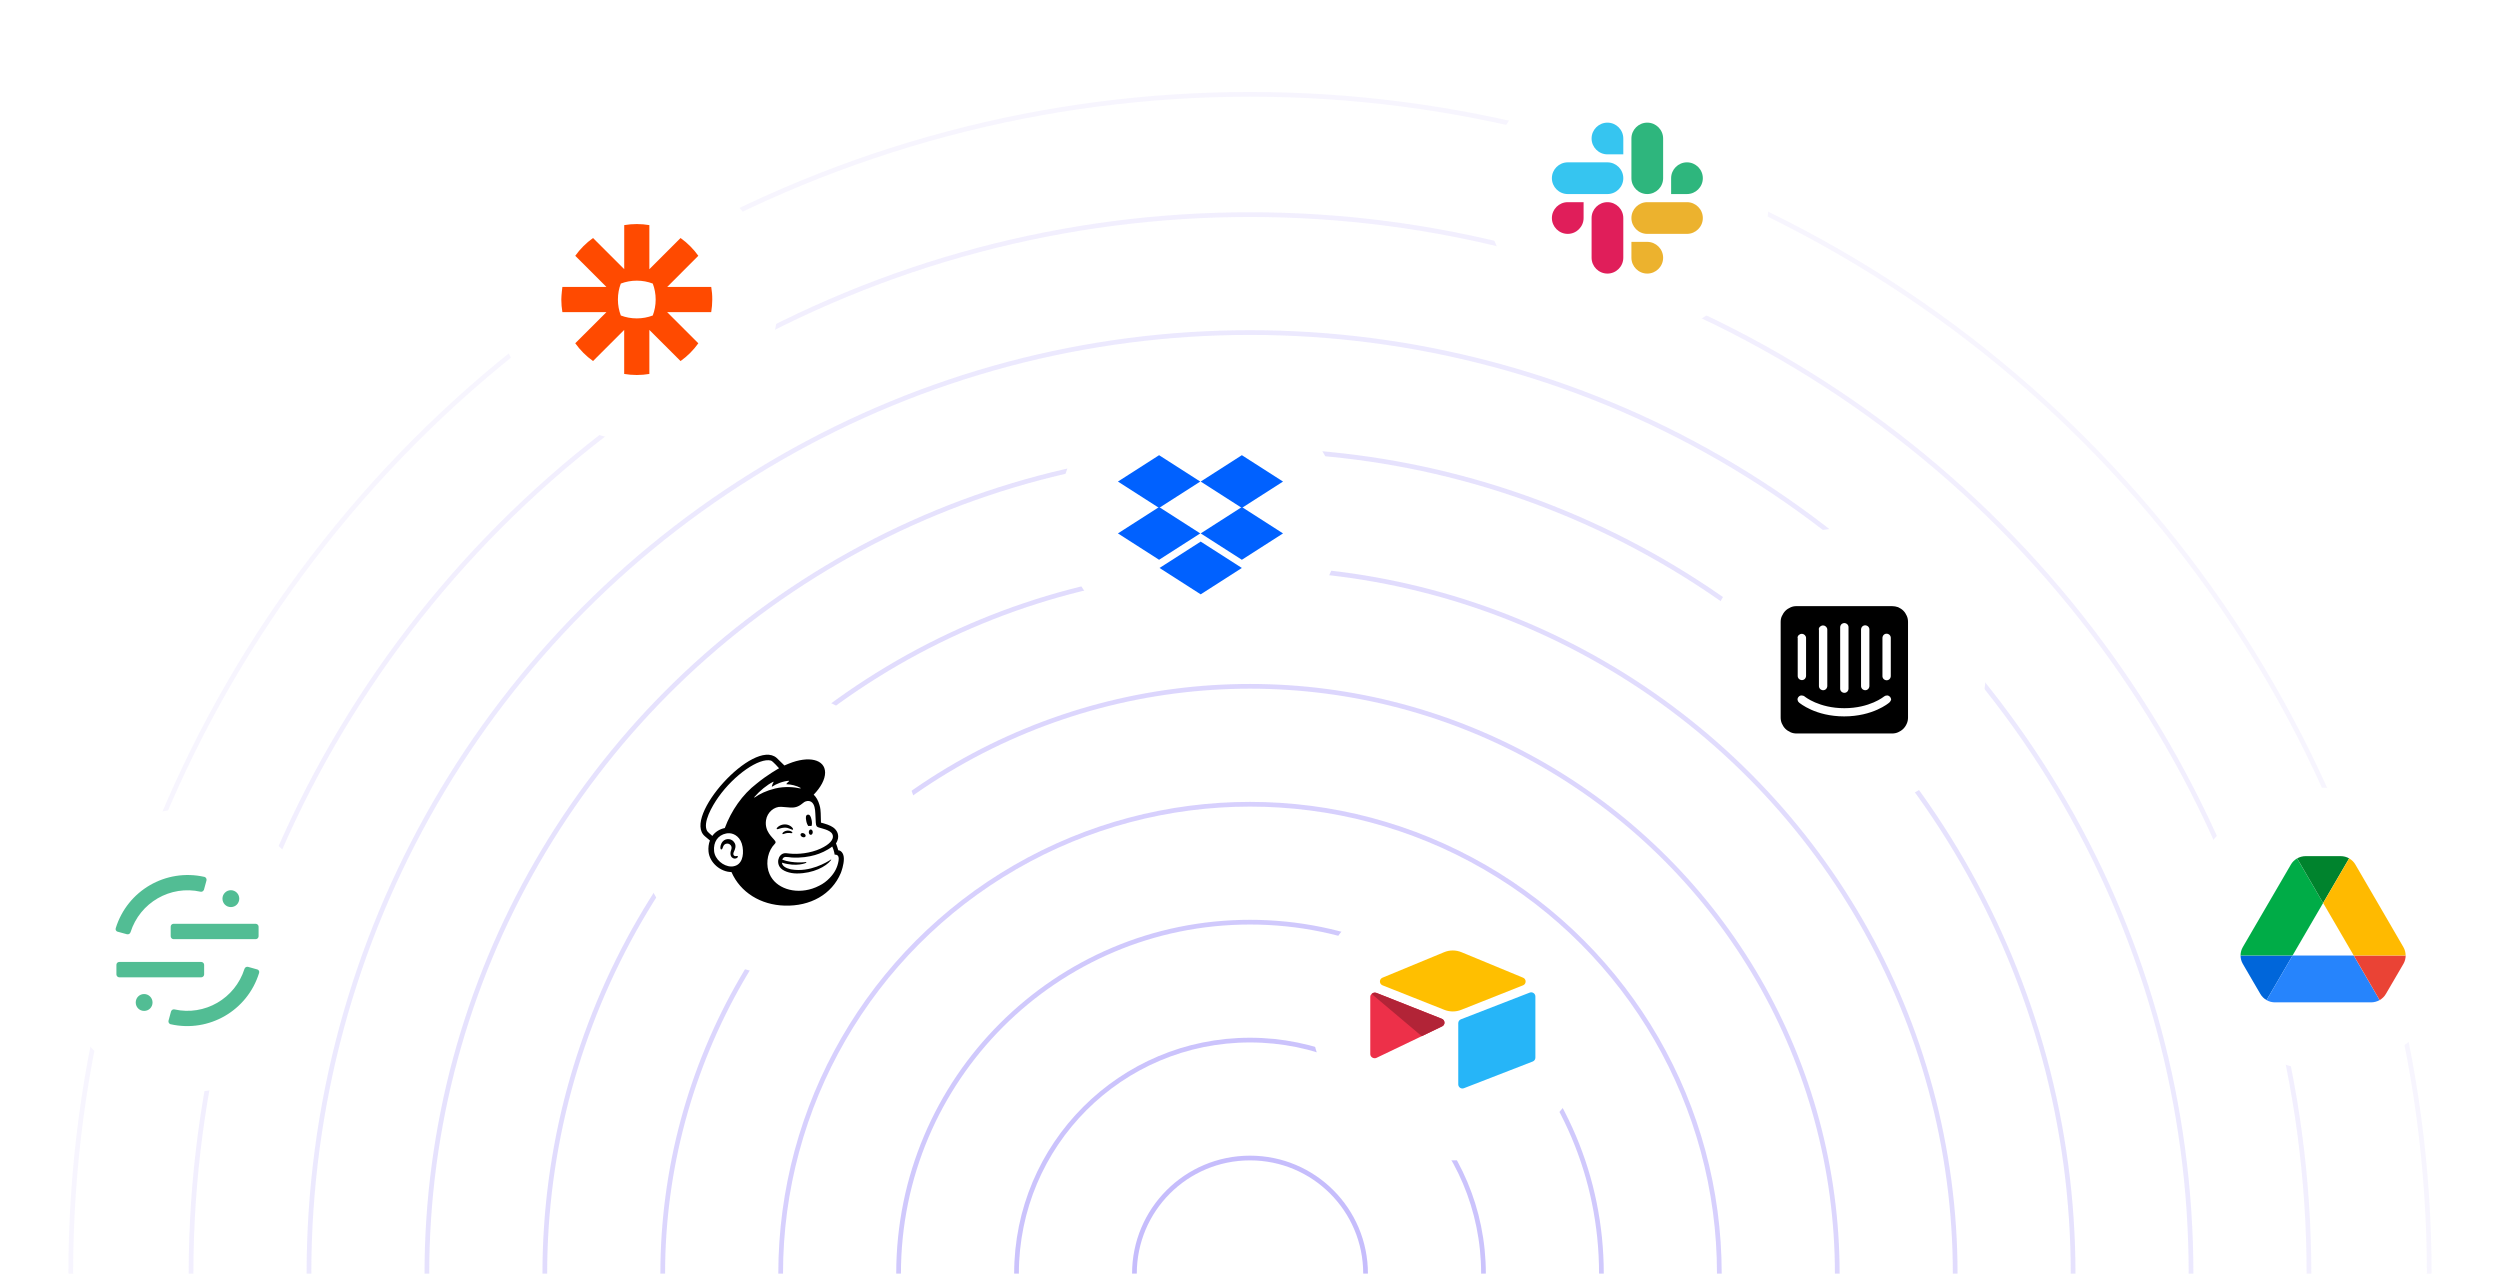 <svg width="1060" height="540" viewBox="0 0 1060 540" fill="none" xmlns="http://www.w3.org/2000/svg">
<g clip-path="url(#clip0)">
<circle cx="530" cy="540" r="500" stroke="#7863F7" stroke-opacity="0.06" stroke-width="2"/>
<circle cx="530" cy="540" r="449" stroke="#7863F7" stroke-opacity="0.1" stroke-width="2"/>
<circle cx="530" cy="540" r="399" stroke="#7863F7" stroke-opacity="0.14" stroke-width="2"/>
<circle cx="530" cy="540" r="349" stroke="#7863F7" stroke-opacity="0.18" stroke-width="2"/>
<circle cx="530" cy="540" r="299" stroke="#7863F7" stroke-opacity="0.22" stroke-width="2"/>
<circle cx="530" cy="540" r="249" stroke="#7863F7" stroke-opacity="0.26" stroke-width="2"/>
<circle cx="530" cy="540" r="199" stroke="#7863F7" stroke-opacity="0.3" stroke-width="2"/>
<circle cx="530" cy="540" r="149" stroke="#7863F7" stroke-opacity="0.34" stroke-width="2"/>
<circle cx="530" cy="540" r="99" stroke="#7863F7" stroke-opacity="0.38" stroke-width="2"/>
<circle cx="530" cy="540" r="49" stroke="#7863F7" stroke-opacity="0.42" stroke-width="2"/>
<g filter="url(#filter0_d)">
<rect x="722" y="220" width="120" height="120" rx="60" fill="white"/>
<path d="M801.697 282.663C801.697 283.107 801.475 283.625 801.18 283.921C800.811 284.291 800.369 284.438 799.926 284.438C799.484 284.438 798.967 284.217 798.672 283.921C798.303 283.551 798.156 283.107 798.156 282.663V266.463C798.156 266.019 798.377 265.501 798.672 265.206C799.041 264.836 799.484 264.688 799.926 264.688C800.369 264.688 800.885 264.91 801.18 265.206C801.549 265.575 801.697 266.019 801.697 266.463V282.663ZM801.033 293.907C800.811 294.129 794.098 299.751 781.926 299.751C769.754 299.751 763.115 294.129 762.82 293.907C762.672 293.759 762.525 293.537 762.377 293.389C762.303 293.167 762.23 292.945 762.156 292.723C762.156 292.502 762.156 292.28 762.23 292.058C762.303 291.836 762.451 291.614 762.598 291.466C762.893 291.096 763.336 290.874 763.852 290.874C764.295 290.874 764.811 291.022 765.18 291.318C765.254 291.392 771.23 296.274 782 296.274C792.77 296.274 798.746 291.392 798.82 291.318C799.189 291.022 799.631 290.874 800.148 290.874C800.59 290.874 801.033 291.096 801.402 291.466C801.697 291.836 801.844 292.28 801.844 292.723C801.623 293.167 801.402 293.611 801.033 293.907ZM762.156 266.463C762.156 265.945 762.377 265.501 762.746 265.206C763.115 264.91 763.557 264.688 764.074 264.762C764.516 264.762 764.959 264.984 765.254 265.279C765.549 265.575 765.77 266.019 765.77 266.463V282.589C765.77 283.033 765.549 283.551 765.254 283.847C764.885 284.217 764.443 284.365 764 284.365C763.557 284.365 763.041 284.143 762.746 283.847C762.377 283.477 762.23 283.033 762.23 282.589V266.463H762.156ZM771.156 262.912C771.156 262.395 771.377 261.951 771.746 261.655C772.115 261.359 772.557 261.137 773.074 261.211C773.516 261.211 773.959 261.433 774.254 261.729C774.549 262.025 774.77 262.469 774.77 262.912V286.88C774.77 287.323 774.549 287.841 774.254 288.137C773.885 288.507 773.443 288.655 773 288.655C772.557 288.655 772.041 288.433 771.746 288.137C771.377 287.767 771.23 287.323 771.23 286.88V262.912H771.156ZM780.23 261.951C780.23 261.507 780.451 260.989 780.746 260.693C781.041 260.397 781.557 260.175 782 260.175C782.443 260.175 782.959 260.397 783.254 260.693C783.623 261.063 783.77 261.507 783.77 261.951V287.989C783.77 288.433 783.549 288.951 783.254 289.247C782.885 289.617 782.443 289.765 782 289.765C781.557 289.765 781.041 289.543 780.746 289.247C780.377 288.877 780.23 288.433 780.23 287.989V261.951ZM789.082 262.912C789.082 262.469 789.303 261.951 789.598 261.655C789.967 261.285 790.41 261.137 790.852 261.137C791.295 261.137 791.811 261.359 792.107 261.655C792.475 262.025 792.623 262.469 792.623 262.912V286.88C792.623 287.323 792.402 287.841 792.107 288.137C791.738 288.507 791.295 288.655 790.852 288.655C790.41 288.655 789.893 288.433 789.598 288.137C789.23 287.767 789.082 287.323 789.082 286.88V262.912ZM802.213 253H761.713C760.828 253 760.016 253.148 759.205 253.518C758.393 253.888 757.656 254.332 756.992 254.997C756.402 255.589 755.885 256.403 755.516 257.216C755.148 257.956 755 258.844 755 259.732V300.195C755 301.082 755.148 301.97 755.516 302.784C755.885 303.597 756.328 304.337 756.992 305.003C757.582 305.595 758.393 306.113 759.205 306.482C760.016 306.852 760.902 307 761.787 307H802.213C803.098 307 803.984 306.852 804.795 306.482C805.607 306.113 806.344 305.669 807.008 305.003C807.598 304.411 808.115 303.671 808.484 302.784C808.852 301.97 809 301.082 809 300.195V259.732C809 258.844 808.852 257.956 808.484 257.142C808.115 256.329 807.672 255.589 807.008 254.923C806.418 254.332 805.607 253.814 804.795 253.444C803.91 253.148 803.098 253 802.213 253Z" fill="black"/>
</g>
<g filter="url(#filter1_d)">
<rect x="210" y="63" width="120" height="120" rx="60" fill="white"/>
<path d="M301.567 117.672H282.886L296.092 104.456C295.052 103 293.899 101.624 292.634 100.376C291.37 99.112 290.009 97.96 288.552 96.92L275.33 110.136V91.448C273.601 91.16 271.824 91 270.015 91H269.983C268.175 91 266.398 91.16 264.669 91.448V110.12L251.446 96.92C249.99 97.96 248.629 99.112 247.365 100.376C246.1 101.64 244.947 103 243.907 104.456L257.129 117.672H238.448C238.448 117.672 238 121.176 238 123V123.016C238 124.824 238.16 126.6 238.448 128.344H257.129L243.907 141.544C245.988 144.456 248.533 147.016 251.446 149.08L264.653 135.88V154.552C266.382 154.84 268.159 155 269.967 155H270.015C271.824 155 273.601 154.84 275.33 154.552V135.88L288.552 149.096C290.009 148.056 291.37 146.904 292.634 145.64C293.899 144.376 295.052 143.016 296.092 141.56L282.87 128.344H301.551C301.839 126.616 301.999 124.84 301.999 123.032V122.984C302.015 121.16 301.855 119.4 301.567 117.672ZM278.003 123.016C278.003 125.4 277.571 127.672 276.771 129.768C274.674 130.568 272.385 131 270.015 131H269.983C267.598 131 265.325 130.568 263.228 129.768C262.428 127.672 261.996 125.384 261.996 123.016V122.984C261.996 120.6 262.428 118.328 263.228 116.232C265.325 115.432 267.614 115 269.983 115H270.015C272.401 115 274.674 115.432 276.771 116.232C277.571 118.328 278.003 120.616 278.003 122.984V123.016Z" fill="#FF4A00"/>
</g>
<g filter="url(#filter2_d)">
<rect x="556" y="368" width="120" height="120" rx="60" fill="white"/>
<path d="M612.262 399.748L586.175 410.539C584.718 411.133 584.738 413.184 586.194 413.778L612.396 424.167C614.697 425.087 617.265 425.087 619.565 424.167L645.767 413.778C647.224 413.203 647.243 411.133 645.786 410.539L619.699 399.748C617.303 398.751 614.639 398.751 612.262 399.748Z" fill="#FFBF00"/>
<path d="M618.3 429.821V455.774C618.3 457.001 619.546 457.844 620.696 457.404L649.888 446.076C650.559 445.807 651 445.175 651 444.446V418.493C651 417.267 649.754 416.423 648.604 416.864L619.412 428.192C618.741 428.461 618.3 429.112 618.3 429.821Z" fill="#26B5F8"/>
<path d="M611.476 431.163L602.813 435.342L601.931 435.763L583.645 444.523C582.495 445.079 581 444.235 581 442.951V418.608C581 418.148 581.23 417.746 581.556 417.439C581.69 417.305 581.843 417.19 581.997 417.113C582.438 416.845 583.051 416.787 583.588 416.998L611.323 427.981C612.742 428.537 612.857 430.511 611.476 431.163Z" fill="#ED3049"/>
<path d="M582.955 416.864C582.61 416.864 582.284 416.96 582.035 417.113C581.882 417.209 581.728 417.305 581.594 417.439L602.832 435.342L611.496 431.163C612.147 430.837 612.473 430.224 612.473 429.611C612.473 428.94 612.09 428.25 611.361 427.962L583.607 416.979C583.396 416.903 583.166 416.864 582.955 416.864Z" fill="#B22437"/>
</g>
<g filter="url(#filter3_d)">
<rect x="449" y="155" width="120" height="120" rx="60" fill="white"/>
<path fill-rule="evenodd" clip-rule="evenodd" d="M474 200.183L491.452 211.366L508.903 200.183L491.452 189L474 200.183Z" fill="#0061FF"/>
<path fill-rule="evenodd" clip-rule="evenodd" d="M509.097 200.183L526.548 211.366L544 200.183L526.548 189L509.097 200.183Z" fill="#0061FF"/>
<path fill-rule="evenodd" clip-rule="evenodd" d="M474 222.163L491.452 233.346L508.903 222.163L491.452 210.98L474 222.163Z" fill="#0061FF"/>
<path fill-rule="evenodd" clip-rule="evenodd" d="M526.548 210.98L509.097 222.163L526.548 233.346L544 222.163L526.548 210.98Z" fill="#0061FF"/>
<path fill-rule="evenodd" clip-rule="evenodd" d="M491.645 236.817L509.097 248L526.548 236.817L509.097 225.634L491.645 236.817Z" fill="#0061FF"/>
</g>
<g filter="url(#filter4_d)">
<rect x="270" y="289" width="120" height="120" rx="60" fill="white"/>
<path d="M341.877 344.195C341.551 342.669 341.582 341.575 342.483 341.421C343.384 341.283 343.819 342.207 344.13 343.717C344.347 344.749 344.301 345.689 344.068 346.228C343.648 346.167 343.198 346.167 342.732 346.228C342.375 345.797 342.048 345.057 341.877 344.195ZM335.027 347.445C335.664 347.723 336.068 347.908 336.223 347.753C336.316 347.646 336.285 347.461 336.145 347.214C335.835 346.706 335.182 346.182 334.483 345.889C333.07 345.288 331.376 345.489 330.087 346.413C329.652 346.721 329.248 347.153 329.31 347.415C329.326 347.507 329.388 347.569 329.543 347.584C329.901 347.63 331.128 346.999 332.557 346.922C333.551 346.86 334.39 347.168 335.027 347.445ZM333.738 348.185C332.899 348.308 332.433 348.585 332.138 348.847C331.889 349.063 331.734 349.31 331.734 349.479C331.734 349.556 331.765 349.602 331.796 349.633C331.827 349.664 331.874 349.679 331.936 349.679C332.122 349.679 332.542 349.51 332.542 349.51C333.707 349.094 334.468 349.14 335.229 349.233C335.648 349.279 335.85 349.31 335.943 349.156C335.975 349.109 336.006 349.032 335.912 348.894C335.742 348.57 334.887 348.046 333.738 348.185ZM340.138 350.866C340.712 351.143 341.334 351.035 341.536 350.619C341.738 350.203 341.442 349.649 340.883 349.371C340.309 349.094 339.687 349.202 339.485 349.618C339.268 350.034 339.563 350.588 340.138 350.866ZM343.788 347.692C343.322 347.676 342.949 348.185 342.934 348.817C342.918 349.448 343.291 349.957 343.757 349.972C344.223 349.987 344.596 349.479 344.611 348.847C344.611 348.216 344.239 347.707 343.788 347.692ZM312.798 359.016C312.689 358.877 312.487 358.923 312.316 358.954C312.192 358.985 312.037 359.016 311.881 359.016C311.54 359.016 311.26 358.862 311.089 358.615C310.872 358.292 310.887 357.814 311.12 357.275C311.151 357.198 311.182 357.121 311.229 357.028C311.602 356.212 312.223 354.825 311.54 353.516C311.011 352.53 310.157 351.913 309.132 351.79C308.153 351.667 307.128 352.021 306.491 352.73C305.466 353.839 305.31 355.364 305.512 355.904C305.59 356.104 305.699 356.15 305.776 356.166C305.947 356.196 306.211 356.058 306.367 355.642C306.382 355.611 306.398 355.565 306.413 355.503C306.491 355.272 306.615 354.856 306.833 354.517C307.097 354.101 307.501 353.824 307.982 353.731C308.479 353.623 308.976 353.716 309.396 353.993C310.11 354.455 310.39 355.334 310.079 356.15C309.924 356.582 309.66 357.398 309.722 358.076C309.831 359.432 310.685 359.987 311.446 360.048C312.192 360.079 312.705 359.663 312.829 359.37C312.907 359.17 312.844 359.062 312.798 359.016ZM357.8 360.125C357.8 362.667 356.743 365.533 356.495 366.165C352.674 375.255 343.555 380.308 332.681 379.985C322.553 379.692 313.916 374.392 310.142 365.749C307.858 365.749 305.497 364.747 303.71 363.176C301.815 361.512 300.65 359.37 300.417 357.136C300.246 355.395 300.464 353.778 301.008 352.36L298.879 350.573C289.171 342.438 319.555 308.928 329.279 317.34C329.326 317.387 332.588 320.545 332.588 320.56C332.604 320.56 334.39 319.805 334.39 319.805C342.918 316.308 349.831 317.987 349.846 323.58C349.846 326.492 347.982 329.866 345 332.948C346.087 333.949 346.957 335.505 347.454 337.292C347.874 338.602 347.951 339.942 347.982 340.805C348.029 341.991 348.091 344.749 348.091 344.795C348.169 344.811 349.023 345.057 349.287 345.119C351.571 345.751 353.202 346.598 353.994 347.43C354.786 348.262 355.19 349.063 355.33 350.003C355.47 350.758 355.439 352.098 354.444 353.608C354.444 353.608 354.709 354.178 354.957 354.964C355.206 355.765 355.392 356.428 355.423 356.52C356.355 356.52 357.8 357.568 357.8 360.125ZM314.864 355.133C314.196 350.896 311.307 349.402 309.349 349.294C308.806 349.263 308.293 349.31 307.874 349.402C304.363 350.095 302.39 353.053 302.778 356.905C303.136 360.387 306.677 363.314 309.955 363.391C310.297 363.407 310.639 363.376 310.965 363.314C314.522 362.714 315.454 358.893 314.864 355.133ZM320.86 328.218C325.411 324.458 330.32 321.747 330.32 321.747C330.32 321.747 327.679 318.712 326.872 318.48C321.963 317.171 311.353 324.428 304.58 334.011C301.846 337.893 297.916 344.765 299.796 348.293C300.029 348.724 301.334 349.849 302.033 350.434C303.213 348.74 305.124 347.522 307.314 347.091C310.079 339.711 314.724 332.901 320.86 328.218ZM331.532 361.774C331.703 363.237 333.132 363.884 333.831 364.146C334.685 364.485 335.633 364.639 335.633 364.639C343.4 365.964 350.67 361.558 352.301 360.449C352.425 360.372 352.503 360.449 352.409 360.587C352.316 360.726 352.316 360.741 352.254 360.818C350.25 363.376 344.876 366.35 337.87 366.35C334.809 366.35 331.765 365.286 330.646 363.638C328.907 361.096 330.553 357.383 333.458 357.768C333.458 357.768 334.452 357.876 334.732 357.907C338.351 358.307 343.602 357.799 347.92 355.811C351.866 353.993 353.373 351.99 353.14 350.373C353.077 349.941 352.876 349.479 352.456 349.048C351.742 348.354 350.623 347.815 348.712 347.291C348.091 347.122 347.656 346.999 347.206 346.86C346.382 346.598 345.994 346.382 345.901 344.857C345.854 344.195 345.745 341.868 345.699 340.913C345.621 339.234 345.419 336.938 343.99 335.998C343.617 335.752 343.198 335.628 342.763 335.613C342.328 335.597 342.126 335.675 342.033 335.69C341.209 335.829 340.728 336.26 340.122 336.753C338.336 338.232 336.813 338.479 335.136 338.402C334.126 338.355 333.07 338.201 331.843 338.14C331.609 338.124 331.361 338.109 331.128 338.093C328.316 337.955 325.287 340.358 324.79 343.794C324.091 348.555 327.571 351.02 328.58 352.468C328.705 352.637 328.86 352.884 328.86 353.115C328.86 353.392 328.674 353.608 328.503 353.793C325.629 356.72 324.712 361.373 325.8 365.256C325.94 365.733 326.11 366.211 326.312 366.642C328.86 372.528 336.736 375.27 344.425 372.774C345.45 372.435 346.429 372.019 347.345 371.542C349.07 370.71 350.576 369.554 351.819 368.229C353.854 366.118 355.081 363.807 355.547 360.973C355.78 359.463 355.439 358.862 354.973 358.584C354.476 358.292 353.901 358.384 353.901 358.384C353.901 358.384 353.637 356.566 352.876 354.918C350.639 356.674 347.749 357.907 345.543 358.538C343.011 359.262 339.578 359.817 335.742 359.586C333.613 359.416 332.215 358.8 331.687 360.51C336.549 362.267 341.691 361.512 341.691 361.512C341.784 361.496 341.877 361.573 341.893 361.666C341.909 361.743 341.846 361.82 341.784 361.851C341.753 361.882 337.808 363.7 331.532 361.774ZM331.827 360.726C331.827 360.726 331.811 360.726 331.827 360.726C331.811 360.726 331.811 360.726 331.827 360.726C331.811 360.726 331.811 360.726 331.827 360.726ZM319.975 334.134C322.056 332.639 324.914 331.237 328.643 330.328C332.821 329.312 336.86 329.743 339.314 330.298C339.439 330.328 339.516 330.113 339.408 330.051C337.776 329.142 335.291 328.526 333.52 328.526C333.427 328.526 333.38 328.418 333.443 328.356C333.753 327.94 334.173 327.54 334.545 327.247C334.639 327.185 334.576 327.047 334.468 327.047C331.951 327.201 329.077 328.402 327.415 329.512C327.338 329.573 327.229 329.496 327.244 329.404C327.369 328.788 327.773 327.971 327.99 327.601C328.037 327.509 327.943 327.416 327.85 327.463C325.194 328.803 322.227 331.207 319.819 333.964C319.742 334.072 319.866 334.211 319.975 334.134Z" fill="black"/>
</g>
<g filter="url(#filter5_d)">
<rect x="20" y="339" width="120" height="120" rx="60" fill="white"/>
<path d="M73.586 387.689H108.433C109.074 387.689 109.644 388.262 109.644 388.906V392.987C109.644 393.631 109.074 394.204 108.433 394.204H73.586C72.944 394.204 72.374 393.631 72.374 392.987V388.906C72.374 388.19 72.944 387.689 73.586 387.689ZM50.568 403.868H85.344C85.985 403.868 86.555 404.441 86.555 405.085V409.166C86.555 409.81 85.985 410.383 85.344 410.383H50.568C49.927 410.383 49.357 409.81 49.357 409.166V405.085C49.357 404.441 49.856 403.868 50.568 403.868ZM53.846 392.128C54.488 392.271 55.129 391.913 55.343 391.269C59.333 378.669 72.232 371.224 85.059 374.088C85.7 374.231 86.27 373.801 86.484 373.229L87.553 369.291C87.695 368.647 87.339 368.003 86.698 367.788C86.698 367.788 86.698 367.788 86.627 367.788C70.308 364.137 53.989 373.586 49.072 389.551C48.858 390.195 49.214 390.839 49.856 391.054C49.856 391.054 49.856 391.054 49.927 391.054L53.846 392.128ZM105.155 405.944C104.513 405.801 103.872 406.159 103.658 406.803C99.668 419.403 86.769 426.848 73.942 423.985C73.301 423.841 72.731 424.271 72.517 424.844L71.448 428.781C71.305 429.425 71.662 430.07 72.303 430.284C72.303 430.284 72.303 430.284 72.374 430.284C88.622 433.935 104.941 424.486 109.858 408.522C110.072 407.877 109.715 407.233 109.074 407.018C109.074 407.018 109.074 407.018 109.003 407.018L105.155 405.944ZM97.886 373.443C99.81 373.443 101.449 375.018 101.449 377.023C101.449 379.027 99.881 380.602 97.886 380.602C95.891 380.602 94.323 379.027 94.323 377.023C94.323 375.018 95.962 373.443 97.886 373.443ZM61.115 417.47C63.039 417.47 64.678 419.045 64.678 421.05C64.678 423.054 63.11 424.629 61.115 424.629C59.12 424.629 57.552 423.054 57.552 421.05C57.552 419.045 59.12 417.47 61.115 417.47Z" fill="#52BD94"/>
</g>
<g filter="url(#filter6_d)">
<rect x="630" y="20" width="120" height="120" rx="60" fill="white"/>
<path d="M671.446 88.443C671.446 92.143 668.423 95.166 664.723 95.166C661.023 95.166 658 92.143 658 88.443C658 84.743 661.023 81.72 664.723 81.72H671.446V88.443Z" fill="#E01E5A"/>
<path d="M674.834 88.443C674.834 84.743 677.857 81.72 681.557 81.72C685.257 81.72 688.28 84.743 688.28 88.443V105.277C688.28 108.977 685.257 112 681.557 112C677.857 112 674.834 108.977 674.834 105.277C674.834 105.277 674.834 88.443 674.834 88.443Z" fill="#E01E5A"/>
<path d="M681.557 61.446C677.857 61.446 674.834 58.423 674.834 54.723C674.834 51.023 677.857 48 681.557 48C685.257 48 688.28 51.023 688.28 54.723V61.446H681.557Z" fill="#36C5F0"/>
<path d="M681.557 64.834C685.257 64.834 688.28 67.856 688.28 71.557C688.28 75.257 685.257 78.28 681.557 78.28H664.723C661.023 78.28 658 75.257 658 71.557C658 67.856 661.023 64.834 664.723 64.834C664.723 64.834 681.557 64.834 681.557 64.834Z" fill="#36C5F0"/>
<path d="M708.554 71.557C708.554 67.856 711.577 64.834 715.277 64.834C718.977 64.834 722 67.856 722 71.557C722 75.257 718.977 78.28 715.277 78.28H708.554V71.557Z" fill="#2EB67D"/>
<path d="M705.166 71.557C705.166 75.257 702.143 78.28 698.443 78.28C694.743 78.28 691.72 75.257 691.72 71.557V54.723C691.72 51.023 694.743 48 698.443 48C702.143 48 705.166 51.023 705.166 54.723V71.557Z" fill="#2EB67D"/>
<path d="M698.443 98.554C702.143 98.554 705.166 101.577 705.166 105.277C705.166 108.977 702.143 112 698.443 112C694.743 112 691.72 108.977 691.72 105.277V98.554H698.443Z" fill="#ECB22E"/>
<path d="M698.443 95.166C694.743 95.166 691.72 92.143 691.72 88.443C691.72 84.743 694.743 81.72 698.443 81.72H715.277C718.977 81.72 722 84.743 722 88.443C722 92.143 718.977 95.166 715.277 95.166H698.443Z" fill="#ECB22E"/>
</g>
<g filter="url(#filter7_d)">
<rect x="925" y="330" width="120" height="120" rx="60" fill="white"/>
<g clip-path="url(#clip1)">
<path d="M955.295 412.14L958.386 417.429C959.035 418.541 959.941 419.419 961.024 420.044L972.047 401.134H950C950 402.363 950.315 403.592 950.965 404.705L955.295 412.14Z" fill="#0066DA"/>
<path d="M985 378.867L973.976 359.956C972.894 360.6 971.969 361.459 971.339 362.571L950.965 397.543C950.315 398.655 950 399.885 950 401.114H972.047L985 378.867Z" fill="#00AC47"/>
<path d="M985 378.867L996.024 359.956C994.941 359.312 993.701 359 992.421 359H977.598C976.319 359 975.079 359.351 973.996 359.956L985 378.867Z" fill="#00832D"/>
<path d="M997.953 401.134H972.047L961.024 420.044C962.106 420.688 963.346 421 964.626 421H1005.35C1006.63 421 1007.87 420.649 1008.96 420.044L997.953 401.134Z" fill="#2684FC"/>
<path d="M1008.98 420.044C1010.06 419.4 1010.98 418.541 1011.61 417.429L1012.89 415.243L1019.04 404.705C1019.69 403.592 1020 402.363 1020 401.134H997.992L1008.98 420.044Z" fill="#EA4335"/>
<path d="M1008.86 380.057L998.681 362.571C998.031 361.459 997.126 360.581 996.043 359.956L985.02 378.867L997.972 401.114H1019.98C1019.98 399.885 1019.67 398.655 1019.02 397.543L1008.86 380.057Z" fill="#FFBA00"/>
</g>
</g>
</g>
<defs>
<filter id="filter0_d" x="706" y="208" width="152" height="152" filterUnits="userSpaceOnUse" color-interpolation-filters="sRGB">
<feFlood flood-opacity="0" result="BackgroundImageFix"/>
<feColorMatrix in="SourceAlpha" type="matrix" values="0 0 0 0 0 0 0 0 0 0 0 0 0 0 0 0 0 0 127 0"/>
<feOffset dy="4"/>
<feGaussianBlur stdDeviation="8"/>
<feColorMatrix type="matrix" values="0 0 0 0 0.471 0 0 0 0 0.388 0 0 0 0 0.969 0 0 0 0.2 0"/>
<feBlend mode="normal" in2="BackgroundImageFix" result="effect1_dropShadow"/>
<feBlend mode="normal" in="SourceGraphic" in2="effect1_dropShadow" result="shape"/>
</filter>
<filter id="filter1_d" x="194" y="51" width="152" height="152" filterUnits="userSpaceOnUse" color-interpolation-filters="sRGB">
<feFlood flood-opacity="0" result="BackgroundImageFix"/>
<feColorMatrix in="SourceAlpha" type="matrix" values="0 0 0 0 0 0 0 0 0 0 0 0 0 0 0 0 0 0 127 0"/>
<feOffset dy="4"/>
<feGaussianBlur stdDeviation="8"/>
<feColorMatrix type="matrix" values="0 0 0 0 0.471 0 0 0 0 0.388 0 0 0 0 0.969 0 0 0 0.2 0"/>
<feBlend mode="normal" in2="BackgroundImageFix" result="effect1_dropShadow"/>
<feBlend mode="normal" in="SourceGraphic" in2="effect1_dropShadow" result="shape"/>
</filter>
<filter id="filter2_d" x="540" y="356" width="152" height="152" filterUnits="userSpaceOnUse" color-interpolation-filters="sRGB">
<feFlood flood-opacity="0" result="BackgroundImageFix"/>
<feColorMatrix in="SourceAlpha" type="matrix" values="0 0 0 0 0 0 0 0 0 0 0 0 0 0 0 0 0 0 127 0"/>
<feOffset dy="4"/>
<feGaussianBlur stdDeviation="8"/>
<feColorMatrix type="matrix" values="0 0 0 0 0.471 0 0 0 0 0.388 0 0 0 0 0.969 0 0 0 0.2 0"/>
<feBlend mode="normal" in2="BackgroundImageFix" result="effect1_dropShadow"/>
<feBlend mode="normal" in="SourceGraphic" in2="effect1_dropShadow" result="shape"/>
</filter>
<filter id="filter3_d" x="433" y="143" width="152" height="152" filterUnits="userSpaceOnUse" color-interpolation-filters="sRGB">
<feFlood flood-opacity="0" result="BackgroundImageFix"/>
<feColorMatrix in="SourceAlpha" type="matrix" values="0 0 0 0 0 0 0 0 0 0 0 0 0 0 0 0 0 0 127 0"/>
<feOffset dy="4"/>
<feGaussianBlur stdDeviation="8"/>
<feColorMatrix type="matrix" values="0 0 0 0 0.471 0 0 0 0 0.388 0 0 0 0 0.969 0 0 0 0.2 0"/>
<feBlend mode="normal" in2="BackgroundImageFix" result="effect1_dropShadow"/>
<feBlend mode="normal" in="SourceGraphic" in2="effect1_dropShadow" result="shape"/>
</filter>
<filter id="filter4_d" x="254" y="277" width="152" height="152" filterUnits="userSpaceOnUse" color-interpolation-filters="sRGB">
<feFlood flood-opacity="0" result="BackgroundImageFix"/>
<feColorMatrix in="SourceAlpha" type="matrix" values="0 0 0 0 0 0 0 0 0 0 0 0 0 0 0 0 0 0 127 0"/>
<feOffset dy="4"/>
<feGaussianBlur stdDeviation="8"/>
<feColorMatrix type="matrix" values="0 0 0 0 0.471 0 0 0 0 0.388 0 0 0 0 0.969 0 0 0 0.2 0"/>
<feBlend mode="normal" in2="BackgroundImageFix" result="effect1_dropShadow"/>
<feBlend mode="normal" in="SourceGraphic" in2="effect1_dropShadow" result="shape"/>
</filter>
<filter id="filter5_d" x="4" y="327" width="152" height="152" filterUnits="userSpaceOnUse" color-interpolation-filters="sRGB">
<feFlood flood-opacity="0" result="BackgroundImageFix"/>
<feColorMatrix in="SourceAlpha" type="matrix" values="0 0 0 0 0 0 0 0 0 0 0 0 0 0 0 0 0 0 127 0"/>
<feOffset dy="4"/>
<feGaussianBlur stdDeviation="8"/>
<feColorMatrix type="matrix" values="0 0 0 0 0.471 0 0 0 0 0.388 0 0 0 0 0.969 0 0 0 0.2 0"/>
<feBlend mode="normal" in2="BackgroundImageFix" result="effect1_dropShadow"/>
<feBlend mode="normal" in="SourceGraphic" in2="effect1_dropShadow" result="shape"/>
</filter>
<filter id="filter6_d" x="614" y="8" width="152" height="152" filterUnits="userSpaceOnUse" color-interpolation-filters="sRGB">
<feFlood flood-opacity="0" result="BackgroundImageFix"/>
<feColorMatrix in="SourceAlpha" type="matrix" values="0 0 0 0 0 0 0 0 0 0 0 0 0 0 0 0 0 0 127 0"/>
<feOffset dy="4"/>
<feGaussianBlur stdDeviation="8"/>
<feColorMatrix type="matrix" values="0 0 0 0 0.471 0 0 0 0 0.388 0 0 0 0 0.969 0 0 0 0.2 0"/>
<feBlend mode="normal" in2="BackgroundImageFix" result="effect1_dropShadow"/>
<feBlend mode="normal" in="SourceGraphic" in2="effect1_dropShadow" result="shape"/>
</filter>
<filter id="filter7_d" x="909" y="318" width="152" height="152" filterUnits="userSpaceOnUse" color-interpolation-filters="sRGB">
<feFlood flood-opacity="0" result="BackgroundImageFix"/>
<feColorMatrix in="SourceAlpha" type="matrix" values="0 0 0 0 0 0 0 0 0 0 0 0 0 0 0 0 0 0 127 0"/>
<feOffset dy="4"/>
<feGaussianBlur stdDeviation="8"/>
<feColorMatrix type="matrix" values="0 0 0 0 0.471 0 0 0 0 0.388 0 0 0 0 0.969 0 0 0 0.2 0"/>
<feBlend mode="normal" in2="BackgroundImageFix" result="effect1_dropShadow"/>
<feBlend mode="normal" in="SourceGraphic" in2="effect1_dropShadow" result="shape"/>
</filter>
<clipPath id="clip0">
<rect width="1060" height="540" fill="white"/>
</clipPath>
<clipPath id="clip1">
<rect width="70" height="62" fill="white" transform="translate(950 359)"/>
</clipPath>
</defs>
</svg>
